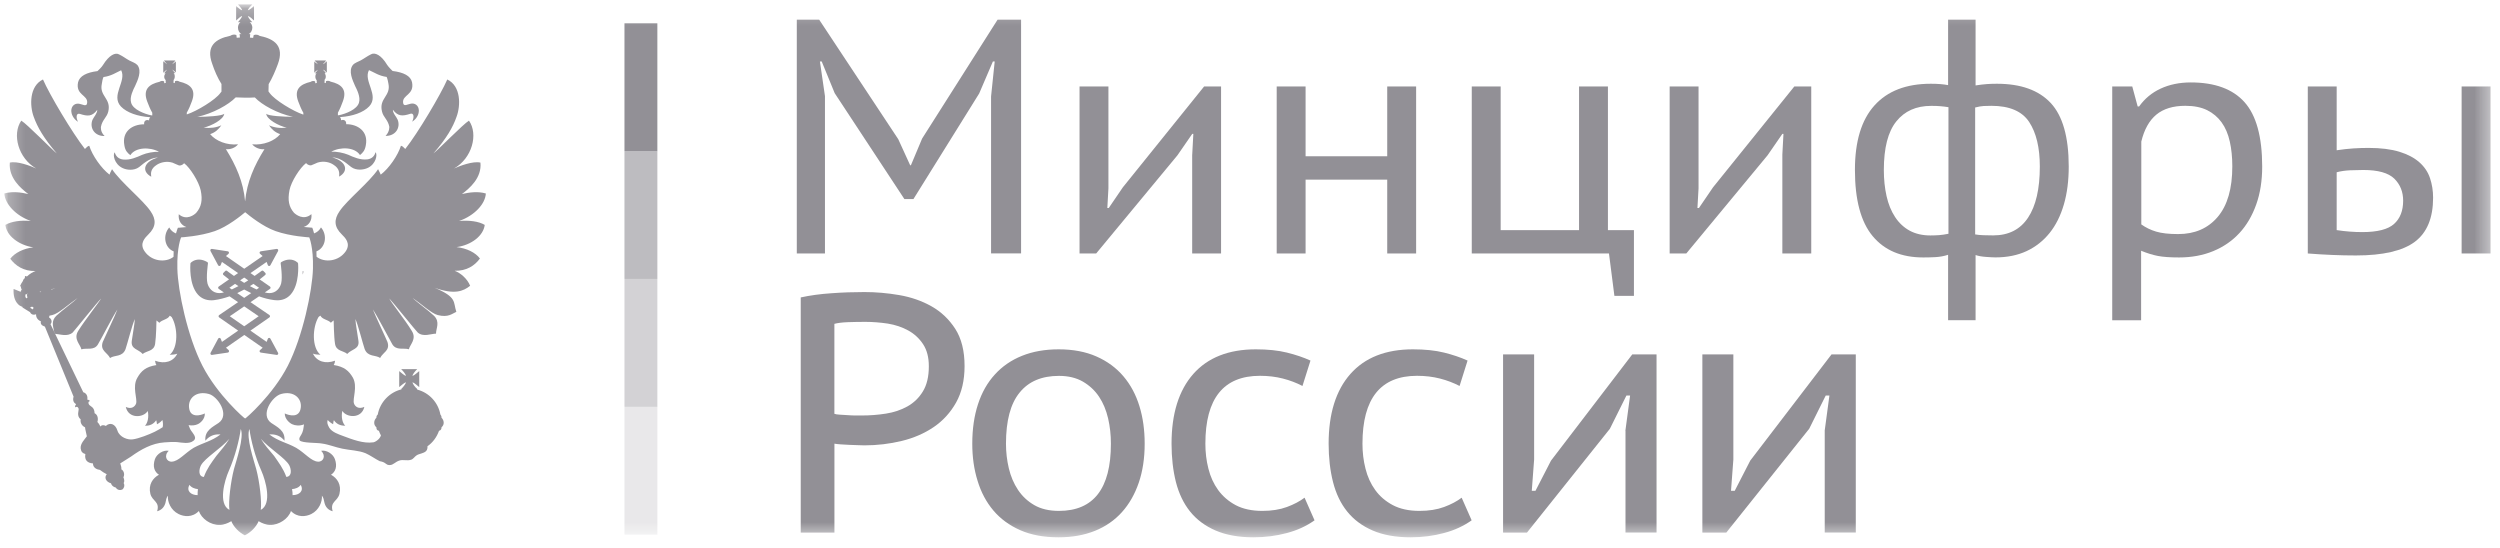 <?xml version="1.0" encoding="UTF-8"?> <svg xmlns="http://www.w3.org/2000/svg" width="146" height="32" viewBox="0 0 146 32" fill="none"><g clip-path="url(#clip0_363_4828)"><mask id="mask0_363_4828" style="mask-type:luminance" maskUnits="userSpaceOnUse" x="0" y="0" width="146" height="32"><path d="M145.882 0H0V32H145.882V0Z" fill="white"></path></mask><g mask="url(#mask0_363_4828)"><mask id="mask1_363_4828" style="mask-type:luminance" maskUnits="userSpaceOnUse" x="0" y="0" width="146" height="32"><path d="M145.627 0.257H0.254V31.378H145.627V0.257Z" fill="white"></path></mask><g mask="url(#mask1_363_4828)"><path d="M38.39 1.361H36.469V8.827H38.39V1.361Z" fill="#929096"></path><path opacity="0.6" d="M38.39 8.826H36.469V16.291H38.39V8.826Z" fill="#929096"></path><path opacity="0.4" d="M38.39 16.292H36.469V23.757H38.39V16.292Z" fill="#929096"></path><path opacity="0.2" d="M38.39 23.757H36.469V31.222H38.39V23.757Z" fill="#929096"></path><path d="M17.391 15.347C17.384 15.34 17.212 15.159 16.913 15.159C16.755 15.159 16.593 15.21 16.431 15.304C16.402 15.318 16.384 15.351 16.391 15.383C16.391 15.391 16.51 16.201 16.42 16.549C16.352 16.81 16.132 17.118 15.733 17.118C15.646 17.118 15.56 17.103 15.466 17.078H15.463L15.765 16.871C15.787 16.857 15.801 16.831 15.801 16.803C15.801 16.774 15.787 16.752 15.765 16.734L15.164 16.317C15.355 16.173 15.473 16.071 15.488 16.057C15.506 16.042 15.517 16.02 15.517 15.999C15.517 15.977 15.509 15.955 15.492 15.937L15.384 15.829C15.369 15.814 15.348 15.803 15.326 15.803C15.308 15.803 15.29 15.811 15.276 15.821C15.268 15.825 15.11 15.948 14.869 16.115L14.628 15.948L15.571 15.296L15.643 15.485C15.653 15.514 15.682 15.535 15.715 15.535C15.715 15.535 15.715 15.535 15.718 15.535C15.747 15.535 15.776 15.517 15.79 15.492L16.24 14.659C16.254 14.63 16.251 14.598 16.236 14.572C16.222 14.551 16.197 14.536 16.168 14.536C16.164 14.536 16.161 14.536 16.157 14.536L15.229 14.677C15.197 14.681 15.171 14.703 15.161 14.735C15.153 14.764 15.161 14.797 15.186 14.819L15.337 14.953L14.264 15.695L13.196 14.953L13.347 14.819C13.368 14.797 13.379 14.764 13.369 14.735C13.361 14.703 13.336 14.681 13.304 14.677L12.375 14.536C12.372 14.536 12.368 14.536 12.365 14.536C12.336 14.536 12.311 14.547 12.296 14.572C12.278 14.598 12.278 14.63 12.293 14.659L12.739 15.492C12.753 15.517 12.782 15.535 12.811 15.535C12.815 15.535 12.815 15.535 12.815 15.535C12.847 15.535 12.872 15.514 12.886 15.485L12.962 15.296L13.905 15.948L13.664 16.115C13.422 15.948 13.264 15.825 13.261 15.821C13.246 15.811 13.228 15.803 13.21 15.803C13.189 15.803 13.167 15.811 13.153 15.829L13.045 15.937C13.03 15.952 13.02 15.973 13.02 15.999C13.02 16.02 13.03 16.042 13.048 16.057C13.066 16.071 13.185 16.173 13.376 16.317L12.775 16.734C12.753 16.748 12.739 16.774 12.739 16.803C12.739 16.831 12.753 16.853 12.775 16.871L13.077 17.078C13.077 17.078 13.077 17.078 13.073 17.078C12.98 17.103 12.894 17.118 12.807 17.118C12.408 17.118 12.185 16.81 12.116 16.549C12.026 16.201 12.145 15.391 12.145 15.383C12.149 15.351 12.134 15.318 12.106 15.304C11.94 15.21 11.778 15.159 11.623 15.159C11.321 15.159 11.148 15.336 11.141 15.347C11.127 15.358 11.12 15.38 11.12 15.394C11.116 15.445 11.023 16.614 11.562 17.208C11.76 17.425 12.023 17.538 12.336 17.538C12.39 17.538 12.451 17.538 12.509 17.527C12.815 17.49 13.113 17.407 13.405 17.306L13.905 17.646L12.8 18.399C12.778 18.417 12.764 18.439 12.764 18.468C12.764 18.493 12.775 18.519 12.8 18.537L13.908 19.308L12.962 19.967L12.89 19.782C12.879 19.753 12.85 19.735 12.818 19.732C12.818 19.732 12.818 19.732 12.815 19.732C12.786 19.732 12.757 19.75 12.742 19.775L12.296 20.608C12.282 20.633 12.286 20.669 12.3 20.691C12.314 20.713 12.339 20.727 12.368 20.727C12.372 20.727 12.375 20.727 12.379 20.727L13.307 20.59C13.34 20.586 13.365 20.561 13.372 20.532C13.383 20.499 13.372 20.466 13.351 20.445L13.196 20.307L14.268 19.561L15.34 20.307L15.186 20.445C15.161 20.466 15.153 20.499 15.161 20.532C15.168 20.561 15.197 20.582 15.229 20.59L16.157 20.727C16.161 20.727 16.164 20.727 16.168 20.727C16.193 20.727 16.218 20.716 16.236 20.691C16.254 20.666 16.254 20.633 16.24 20.608L15.79 19.775C15.776 19.75 15.751 19.732 15.718 19.732H15.715C15.679 19.732 15.653 19.753 15.643 19.782L15.571 19.967L14.624 19.308L15.733 18.537C15.754 18.522 15.769 18.497 15.769 18.468C15.769 18.439 15.754 18.417 15.733 18.399L14.628 17.646L15.128 17.306C15.416 17.411 15.715 17.49 16.02 17.527C16.082 17.534 16.139 17.538 16.193 17.538C16.51 17.538 16.769 17.425 16.967 17.208C17.506 16.614 17.413 15.445 17.409 15.394C17.409 15.38 17.402 15.362 17.391 15.347ZM14.261 16.209L14.498 16.372C14.423 16.419 14.344 16.47 14.261 16.52C14.178 16.47 14.099 16.422 14.023 16.372L14.261 16.209ZM13.397 16.806L13.725 16.578C13.79 16.618 13.854 16.661 13.926 16.709C13.797 16.777 13.667 16.842 13.538 16.904L13.397 16.806ZM15.107 18.468L14.261 19.055L13.419 18.468L14.261 17.892L15.107 18.468ZM14.261 17.396L13.854 17.118C13.998 17.049 14.131 16.98 14.261 16.908C14.39 16.98 14.527 17.049 14.671 17.118L14.261 17.396ZM14.988 16.904C14.858 16.846 14.725 16.781 14.595 16.709C14.668 16.665 14.732 16.622 14.797 16.578L15.128 16.806L14.988 16.904Z" fill="#929096"></path><path d="M17.676 16.035C17.708 15.97 17.723 15.847 17.723 15.847L17.676 15.832V16.035Z" fill="#929096"></path><path d="M28.309 13.135C27.963 12.925 27.391 12.852 26.808 12.907C27.719 12.588 28.341 11.907 28.373 11.299C27.899 11.162 27.406 11.234 26.977 11.332C27.42 10.999 28.147 10.39 28.057 9.496C27.629 9.391 26.844 9.692 26.517 9.84C27.567 9.246 27.945 7.842 27.388 7.045C27.057 7.241 25.556 8.783 25.311 8.96C26.089 8.066 26.452 7.425 26.661 6.824C26.909 6.169 26.927 5.025 26.121 4.641C25.74 5.517 24.408 7.766 23.667 8.7C23.584 8.627 23.52 8.53 23.415 8.511C23.239 9.08 22.714 9.837 22.235 10.199C22.21 10.152 22.163 10.021 22.08 9.88C21.573 10.644 20.256 11.69 19.831 12.335C19.5 12.813 19.5 13.243 19.961 13.689C20.148 13.877 20.501 14.206 20.195 14.67C19.777 15.282 18.939 15.354 18.486 14.992C18.486 14.883 18.482 14.778 18.479 14.681C19.015 14.471 19.141 13.736 18.745 13.28C18.659 13.446 18.515 13.569 18.342 13.631C18.295 13.439 18.256 13.348 18.252 13.338L18.23 13.294H18.184C18.18 13.294 18.004 13.283 17.741 13.254C18.04 13.156 18.23 12.878 18.187 12.505C17.727 12.903 17.266 12.523 17.162 12.418C16.874 12.078 16.791 11.694 16.906 11.107C17.003 10.597 17.529 9.786 17.874 9.525C17.924 9.572 18.004 9.67 18.173 9.655C18.27 9.623 18.432 9.54 18.554 9.493C18.903 9.388 19.241 9.467 19.457 9.608C19.853 9.851 19.817 10.119 19.806 10.314C20.407 9.974 20.198 9.406 19.41 9.196C19.95 9.196 20.393 9.692 20.508 9.753C20.807 9.974 21.235 9.923 21.483 9.804C21.962 9.576 22.059 9.007 21.929 8.892C21.883 9.094 21.728 9.275 21.451 9.308C21.041 9.355 20.645 9.178 20.332 9.036C20.065 8.924 19.637 8.841 19.346 8.859C19.886 8.559 20.724 8.591 21.023 9.055C21.202 8.91 21.314 8.779 21.364 8.479C21.519 7.668 20.889 7.252 20.216 7.252C20.235 7.056 20.098 6.958 19.918 7.023C19.918 6.94 19.896 6.875 19.849 6.842C19.864 6.842 19.886 6.835 19.9 6.835C20.576 6.788 21.217 6.578 21.562 6.212C22.167 5.561 21.202 4.735 21.548 4.095C21.879 4.239 22.123 4.428 22.581 4.493C22.627 4.59 22.67 4.786 22.685 4.891C22.832 5.615 22.123 5.735 22.307 6.506C22.386 6.857 22.649 6.976 22.735 7.393C22.735 7.393 22.768 7.682 22.516 7.936C23.099 7.95 23.404 7.454 23.225 6.994C23.145 6.806 22.944 6.629 22.944 6.408C23.243 6.806 23.509 6.792 23.969 6.643C24.178 6.578 24.196 6.871 24.067 7.107C24.383 6.918 24.462 6.611 24.462 6.473C24.462 6.147 24.21 5.995 23.969 6.06C23.833 6.075 23.559 6.263 23.541 5.995C23.484 5.532 24.21 5.55 24.063 4.804C23.984 4.431 23.57 4.225 22.926 4.145C22.861 4.08 22.699 3.924 22.613 3.794C22.26 3.204 21.893 3.048 21.674 3.168C21.415 3.298 21.282 3.41 21.069 3.526C20.9 3.617 20.72 3.664 20.609 3.794C20.328 4.145 20.594 4.688 20.738 5.021C20.835 5.217 21.069 5.662 20.965 5.995C20.85 6.393 20.198 6.643 19.803 6.727C19.777 6.727 19.759 6.734 19.734 6.734V6.578C19.849 6.375 19.947 6.133 20.026 5.912C20.292 5.195 19.896 4.905 19.31 4.768C19.234 4.721 19.155 4.703 19.058 4.735H19.04L19.026 4.855L18.946 4.829L18.964 4.685H18.928C18.997 4.638 19.026 4.554 19.026 4.475C19.026 4.388 18.993 4.319 18.961 4.272H19.04L19.008 4.239C18.993 4.207 18.961 4.174 18.91 4.123C18.896 4.109 18.878 4.076 18.878 4.058C18.892 4.073 18.91 4.091 18.943 4.105C18.975 4.138 19.022 4.171 19.04 4.203L19.087 4.236V3.58L19.04 3.62C19.026 3.635 18.975 3.667 18.943 3.703C18.91 3.736 18.896 3.736 18.878 3.751C18.878 3.736 18.892 3.718 18.91 3.685C18.961 3.653 18.993 3.606 19.008 3.58L19.04 3.53H18.378L18.41 3.58C18.443 3.602 18.482 3.653 18.515 3.685C18.529 3.718 18.547 3.736 18.561 3.751C18.543 3.736 18.515 3.736 18.497 3.703C18.439 3.671 18.41 3.638 18.378 3.62L18.353 3.58V4.247L18.385 4.214C18.417 4.181 18.45 4.149 18.504 4.116C18.522 4.102 18.55 4.084 18.569 4.069C18.55 4.084 18.536 4.116 18.522 4.134C18.489 4.185 18.446 4.214 18.417 4.25L18.385 4.283H18.489C18.432 4.33 18.417 4.399 18.417 4.486C18.417 4.565 18.45 4.648 18.504 4.695H18.489L18.504 4.84L18.417 4.866L18.399 4.746H18.385C18.288 4.714 18.209 4.732 18.144 4.779C17.547 4.916 17.151 5.21 17.417 5.923C17.5 6.144 17.597 6.386 17.716 6.589V6.694C17.119 6.498 16.043 5.84 15.755 5.441C15.722 5.401 15.697 5.369 15.683 5.344H15.679L15.69 4.913C15.899 4.562 16.086 4.131 16.23 3.736C16.608 2.704 16.05 2.273 15.165 2.096C15.075 2.031 14.963 1.998 14.816 2.049L14.783 2.212L14.596 2.197L14.611 1.987C14.585 1.995 14.553 1.995 14.521 1.995C14.647 1.929 14.736 1.774 14.736 1.615C14.736 1.499 14.679 1.361 14.582 1.296H14.736C14.647 1.216 14.503 1.046 14.474 0.93C14.585 0.963 14.755 1.115 14.834 1.198V0.355C14.755 0.42 14.585 0.583 14.474 0.597C14.503 0.503 14.647 0.34 14.736 0.257H13.898C13.963 0.34 14.125 0.503 14.139 0.597C14.042 0.583 13.88 0.42 13.79 0.355V1.198C13.88 1.115 14.038 0.963 14.139 0.93C14.125 1.042 13.963 1.213 13.898 1.296H14.042C13.945 1.361 13.898 1.499 13.898 1.615C13.898 1.774 13.977 1.933 14.107 1.995C14.074 1.995 14.042 1.995 13.992 1.98L14.01 2.19L13.823 2.205L13.805 2.042C13.661 1.995 13.549 2.027 13.452 2.089C12.574 2.27 12.016 2.697 12.394 3.729C12.524 4.123 12.711 4.558 12.934 4.905V5.351C12.919 5.365 12.901 5.398 12.869 5.43C12.588 5.829 11.505 6.488 10.908 6.683V6.578C11.027 6.375 11.128 6.133 11.207 5.912C11.473 5.195 11.077 4.905 10.48 4.768C10.412 4.721 10.336 4.703 10.239 4.735H10.224L10.206 4.855L10.127 4.829L10.142 4.685H10.127C10.174 4.638 10.206 4.554 10.206 4.475C10.206 4.388 10.192 4.319 10.142 4.272H10.239L10.206 4.239C10.174 4.207 10.142 4.174 10.109 4.123C10.095 4.109 10.07 4.076 10.052 4.058C10.07 4.073 10.109 4.091 10.124 4.105C10.17 4.138 10.203 4.171 10.239 4.203L10.271 4.236V3.58L10.239 3.62C10.206 3.635 10.174 3.667 10.124 3.703C10.109 3.736 10.07 3.736 10.052 3.751C10.07 3.736 10.091 3.718 10.109 3.685C10.142 3.653 10.174 3.606 10.206 3.58L10.239 3.53H9.577L9.609 3.58C9.624 3.602 9.667 3.653 9.699 3.685C9.731 3.718 9.746 3.736 9.746 3.751C9.735 3.732 9.717 3.732 9.688 3.7C9.649 3.667 9.598 3.635 9.584 3.617L9.534 3.577V4.243L9.584 4.21C9.598 4.178 9.649 4.145 9.688 4.113C9.721 4.098 9.735 4.08 9.749 4.066C9.749 4.08 9.735 4.113 9.703 4.131C9.67 4.181 9.627 4.21 9.613 4.247L9.58 4.279H9.667C9.627 4.326 9.591 4.395 9.591 4.482C9.591 4.562 9.624 4.645 9.699 4.692H9.667L9.685 4.837L9.595 4.862L9.58 4.743H9.562C9.465 4.71 9.386 4.728 9.321 4.775C8.724 4.913 8.328 5.206 8.594 5.919C8.677 6.14 8.774 6.383 8.893 6.585V6.741C8.868 6.741 8.846 6.734 8.828 6.734C8.433 6.651 7.77 6.401 7.659 6.002C7.555 5.669 7.788 5.224 7.886 5.029C8.04 4.695 8.299 4.152 8.026 3.801C7.904 3.671 7.727 3.624 7.555 3.533C7.346 3.421 7.216 3.305 6.95 3.175C6.738 3.055 6.378 3.207 6.011 3.801C5.932 3.932 5.763 4.084 5.694 4.152C5.057 4.232 4.647 4.435 4.557 4.811C4.41 5.557 5.137 5.543 5.09 6.002C5.072 6.27 4.791 6.082 4.662 6.068C4.41 6.002 4.162 6.155 4.162 6.48C4.162 6.618 4.251 6.926 4.557 7.114C4.428 6.879 4.442 6.585 4.662 6.651C5.122 6.799 5.378 6.813 5.68 6.415C5.68 6.632 5.486 6.813 5.399 7.002C5.219 7.465 5.518 7.958 6.108 7.943C5.842 7.69 5.896 7.4 5.896 7.4C5.979 6.984 6.238 6.864 6.324 6.513C6.504 5.742 5.791 5.622 5.946 4.898C5.961 4.793 5.993 4.598 6.043 4.5C6.504 4.435 6.756 4.25 7.076 4.102C7.407 4.743 6.454 5.568 7.062 6.22C7.411 6.585 8.055 6.795 8.724 6.842C8.738 6.842 8.76 6.85 8.778 6.853C8.731 6.886 8.706 6.947 8.706 7.031C8.53 6.966 8.393 7.063 8.418 7.259C7.724 7.259 7.112 7.675 7.263 8.486C7.31 8.787 7.425 8.917 7.612 9.062C7.904 8.598 8.742 8.566 9.289 8.866C8.99 8.848 8.562 8.931 8.299 9.044C7.99 9.181 7.598 9.362 7.188 9.315C6.903 9.283 6.759 9.105 6.702 8.899C6.572 9.015 6.669 9.579 7.152 9.811C7.393 9.931 7.821 9.981 8.119 9.761C8.235 9.695 8.677 9.203 9.221 9.203C8.436 9.413 8.217 9.981 8.832 10.322C8.807 10.126 8.778 9.858 9.17 9.616C9.39 9.478 9.735 9.395 10.077 9.5C10.196 9.547 10.358 9.63 10.455 9.663C10.624 9.677 10.703 9.579 10.753 9.532C11.102 9.793 11.61 10.604 11.721 11.114C11.844 11.701 11.754 12.081 11.462 12.425C11.365 12.53 10.897 12.91 10.44 12.512C10.397 12.885 10.588 13.16 10.886 13.261C10.62 13.29 10.44 13.301 10.437 13.301H10.39L10.372 13.345C10.368 13.352 10.329 13.446 10.278 13.634C10.113 13.569 9.969 13.45 9.883 13.283C9.487 13.739 9.609 14.471 10.142 14.681C10.138 14.782 10.134 14.887 10.134 14.999C9.678 15.354 8.85 15.278 8.44 14.67C8.123 14.206 8.486 13.873 8.666 13.689C9.127 13.243 9.127 12.813 8.792 12.335C8.364 11.694 7.051 10.644 6.543 9.88C6.461 10.018 6.414 10.148 6.396 10.199C5.921 9.837 5.388 9.08 5.212 8.511C5.115 8.526 5.043 8.627 4.96 8.7C4.226 7.766 2.888 5.517 2.51 4.641C1.711 5.025 1.726 6.169 1.97 6.824C2.186 7.425 2.55 8.066 3.316 8.96C3.075 8.779 1.574 7.241 1.243 7.045C0.689 7.842 1.067 9.246 2.114 9.84C1.794 9.692 1.002 9.391 0.574 9.496C0.495 10.39 1.211 10.999 1.654 11.332C1.222 11.234 0.729 11.162 0.254 11.299C0.286 11.907 0.916 12.592 1.801 12.907C1.236 12.849 0.664 12.925 0.315 13.135C0.38 13.768 1.092 14.315 1.945 14.445C1.373 14.511 0.866 14.764 0.599 15.111C0.912 15.524 1.373 15.843 2.075 15.828C1.913 15.886 1.726 15.998 1.567 16.151C1.549 16.136 1.517 16.118 1.488 16.118C1.452 16.133 1.441 16.183 1.452 16.216C1.452 16.216 1.452 16.216 1.452 16.241C1.384 16.288 1.348 16.346 1.341 16.404C1.276 16.498 1.207 16.607 1.171 16.704C1.189 16.712 1.204 16.73 1.218 16.737C1.215 16.788 1.229 16.849 1.269 16.911C1.236 16.944 1.222 16.991 1.204 17.041L0.794 16.875C0.772 17.251 0.855 17.559 1.042 17.751C1.189 17.921 1.359 17.896 1.308 17.954L1.754 18.229C1.833 18.399 1.995 18.399 2.107 18.352C2.107 18.352 2.107 18.366 2.107 18.384C2.107 18.562 2.229 18.707 2.388 18.765C2.355 18.913 2.42 19.007 2.622 19.076L4.298 23.167C4.233 23.363 4.298 23.533 4.446 23.598C4.41 23.645 4.381 23.696 4.381 23.793C4.446 23.746 4.543 23.728 4.59 23.866C4.622 23.963 4.446 24.278 4.712 24.492C4.676 24.68 4.777 24.872 4.967 24.955C4.967 25.053 5.057 25.368 5.072 25.48C4.953 25.651 4.676 25.911 4.712 26.197C4.744 26.4 4.824 26.465 4.985 26.516C4.921 26.882 5.122 27.044 5.428 27.063C5.428 27.331 5.676 27.425 5.838 27.443C5.993 27.559 6.058 27.606 6.234 27.696C6.072 27.888 6.187 28.142 6.482 28.225C6.515 28.337 6.597 28.435 6.763 28.474C6.86 28.637 7.036 28.637 7.141 28.59C7.206 28.558 7.321 28.37 7.22 28.207C7.285 28.127 7.252 27.971 7.206 27.874C7.303 27.696 7.22 27.475 7.087 27.41C7.105 27.312 7.054 27.157 7.022 27.063C7.256 26.914 7.547 26.73 7.652 26.664C8.224 26.252 8.871 25.882 9.606 25.835C9.793 25.817 10.138 25.803 10.332 25.817C10.631 25.85 11.041 25.94 11.282 25.752C11.358 25.705 11.405 25.622 11.39 25.542C11.358 25.354 11.156 25.191 11.091 25.024C11.074 24.974 11.045 24.898 11.012 24.829C11.221 24.865 11.415 24.836 11.534 24.778C11.664 24.731 11.977 24.496 11.962 24.145C11.71 24.264 11.106 24.427 11.041 23.811C10.976 23.268 11.451 22.805 12.196 23.008C12.704 23.138 13.445 24.224 12.768 24.698C12.437 24.927 11.93 25.144 11.995 25.738C12.211 25.47 12.502 25.339 12.88 25.372C12.326 25.785 11.898 25.835 11.315 26.15C10.807 26.451 10.43 26.947 10.03 26.961C9.724 26.976 9.555 26.61 9.854 26.328C9.555 26.262 9.159 26.498 9.048 26.813C8.904 27.244 9.015 27.551 9.282 27.725C8.922 27.921 8.652 28.301 8.782 28.844C8.904 29.289 9.346 29.289 9.177 29.858C9.426 29.792 9.588 29.622 9.659 29.38C9.692 29.209 9.724 29.032 9.807 28.949C9.771 29.289 9.965 29.792 10.43 30.02C10.742 30.176 11.236 30.238 11.613 29.843C11.768 30.288 12.29 30.672 12.833 30.654C13.081 30.654 13.326 30.545 13.509 30.437C13.639 30.766 13.97 31.103 14.297 31.262C14.636 31.103 14.967 30.766 15.104 30.437C15.283 30.549 15.532 30.654 15.773 30.654C16.294 30.669 16.845 30.288 16.992 29.843C17.37 30.238 17.863 30.176 18.176 30.02C18.637 29.792 18.831 29.289 18.799 28.949C18.885 29.032 18.918 29.209 18.954 29.38C19.018 29.622 19.177 29.792 19.428 29.858C19.259 29.289 19.713 29.289 19.824 28.844C19.954 28.301 19.688 27.917 19.331 27.725C19.59 27.555 19.713 27.247 19.558 26.813C19.447 26.498 19.051 26.262 18.752 26.328C19.051 26.61 18.889 26.976 18.576 26.961C18.18 26.947 17.802 26.447 17.291 26.15C16.712 25.832 16.284 25.785 15.726 25.372C16.104 25.339 16.402 25.47 16.611 25.738C16.676 25.144 16.169 24.927 15.838 24.698C15.168 24.224 15.902 23.138 16.421 23.008C17.154 22.805 17.64 23.268 17.565 23.811C17.485 24.43 16.895 24.268 16.629 24.145C16.629 24.492 16.942 24.727 17.072 24.778C17.223 24.851 17.503 24.89 17.752 24.782C17.744 24.843 17.734 24.908 17.734 24.927C17.683 25.455 17.403 25.502 17.5 25.719C17.637 25.882 18.54 25.85 18.784 25.9C19.213 25.958 19.576 26.118 19.986 26.201C20.447 26.299 20.936 26.299 21.35 26.469C21.616 26.585 21.915 26.802 22.174 26.932C22.57 26.997 22.505 27.16 22.757 27.16C22.983 27.16 23.07 26.965 23.361 26.885C23.563 26.838 23.79 26.918 23.991 26.853C24.139 26.82 24.203 26.668 24.34 26.585C24.502 26.487 24.729 26.487 24.88 26.346C24.959 26.273 24.977 26.136 24.962 26.038L24.966 26.06C25.276 25.843 25.509 25.524 25.639 25.158C25.718 25.144 25.783 25.071 25.783 24.988C25.783 24.974 25.783 24.955 25.783 24.955C25.862 24.89 25.912 24.793 25.912 24.695C25.912 24.572 25.866 24.474 25.783 24.394C25.783 24.394 25.783 24.376 25.783 24.362C25.783 24.297 25.75 24.25 25.718 24.206C25.589 23.5 25.056 22.932 24.369 22.754C24.369 22.736 24.369 22.736 24.369 22.722H24.354C24.354 22.689 24.34 22.671 24.315 22.671C24.218 22.573 24.102 22.421 24.088 22.323C24.2 22.356 24.387 22.533 24.484 22.606V21.672C24.387 21.744 24.203 21.922 24.088 21.954C24.102 21.838 24.279 21.636 24.369 21.556H23.426C23.512 21.636 23.692 21.838 23.707 21.954C23.595 21.922 23.408 21.744 23.314 21.672V22.606C23.412 22.533 23.595 22.356 23.707 22.323C23.692 22.439 23.512 22.642 23.426 22.722L23.458 22.736C22.757 22.899 22.192 23.486 22.062 24.206C22.016 24.246 21.983 24.297 21.983 24.362C21.983 24.376 21.983 24.394 21.983 24.394C21.9 24.474 21.854 24.572 21.854 24.695C21.854 24.789 21.9 24.89 21.983 24.955C21.983 24.955 21.983 24.97 21.983 24.988C21.983 25.093 22.048 25.144 22.127 25.158C22.16 25.249 22.199 25.339 22.242 25.419C22.242 25.412 22.242 25.412 22.253 25.401C22.195 25.669 21.872 25.832 21.8 25.832C21.224 25.915 20.587 25.669 20.008 25.451C19.752 25.354 19.403 25.241 19.234 24.988C19.13 24.803 19.083 24.688 19.137 24.525C19.202 24.604 19.306 24.695 19.454 24.774C19.468 24.695 19.468 24.604 19.5 24.539C19.648 24.76 19.882 24.872 20.163 24.858C19.993 24.713 19.914 24.329 19.993 23.996C20.227 24.394 21.116 24.474 21.278 23.761C20.947 23.916 20.735 23.746 20.673 23.565C20.576 23.279 20.9 22.588 20.609 22.055C20.375 21.657 20.108 21.415 19.49 21.317C19.537 21.241 19.554 21.176 19.569 21.064C18.997 21.273 18.504 21.111 18.27 20.651C18.385 20.698 18.55 20.716 18.712 20.716C18.205 20.3 18.238 19.123 18.601 18.515C18.648 18.482 18.666 18.45 18.712 18.435C18.824 18.663 19.155 18.663 19.324 18.848C19.389 18.783 19.421 18.765 19.486 18.71C19.486 18.71 19.5 19.677 19.565 20.075C19.63 20.52 20.058 20.473 20.278 20.669C20.537 20.383 21.005 20.397 20.933 19.905C20.868 19.413 20.771 18.964 20.756 18.631C20.9 18.931 21.184 20.061 21.296 20.383C21.48 20.861 21.94 20.716 22.199 20.904C22.368 20.571 22.796 20.473 22.627 19.97C22.581 19.84 21.879 18.355 21.774 18.069C22.023 18.435 22.703 19.742 22.912 20.108C23.145 20.488 23.574 20.303 23.879 20.397C23.937 20.122 24.351 19.804 24.049 19.326C23.671 18.692 22.782 17.588 22.735 17.432C22.912 17.602 24.29 19.326 24.398 19.42C24.718 19.702 25.186 19.485 25.463 19.485C25.463 19.17 25.711 18.812 25.351 18.446C25.02 18.127 24.261 17.584 24.099 17.4C24.606 17.751 25.203 18.308 25.56 18.399C26.189 18.562 26.416 18.308 26.65 18.211C26.456 17.635 26.715 17.367 25.383 16.806C26.535 17.219 27.046 17.016 27.456 16.69C27.294 16.277 26.884 15.93 26.549 15.814C27.255 15.828 27.722 15.513 28.028 15.097C27.769 14.749 27.255 14.496 26.664 14.431C27.535 14.311 28.23 13.768 28.309 13.135ZM1.6 17.389C1.585 17.389 1.585 17.403 1.567 17.421C1.47 17.407 1.47 17.291 1.488 17.193C1.535 17.193 1.567 17.179 1.6 17.146L1.614 17.164L1.567 17.197C1.585 17.258 1.585 17.324 1.6 17.389ZM1.916 18.069L1.758 17.975C1.823 17.899 1.884 17.899 1.949 17.943C1.949 17.99 1.949 18.037 1.916 18.069ZM2.391 17.056C2.37 17.056 2.348 17.056 2.326 17.056C2.323 17.052 2.319 17.045 2.316 17.041C2.344 17.034 2.377 17.034 2.402 17.027C2.402 17.034 2.395 17.045 2.391 17.056ZM11.541 28.916C11.146 28.916 10.865 28.666 11.066 28.315C11.171 28.474 11.379 28.547 11.559 28.565C11.541 28.732 11.541 28.779 11.541 28.916ZM17.561 28.315C17.763 28.666 17.482 28.916 17.086 28.916C17.086 28.779 17.086 28.732 17.054 28.565C17.237 28.551 17.453 28.482 17.561 28.315ZM11.527 6.824C12.43 6.629 13.351 6.118 13.765 5.687C14.107 5.709 14.549 5.713 14.884 5.691C15.291 6.126 16.197 6.625 17.104 6.821C16.579 6.821 15.661 6.774 15.546 6.643C15.579 6.976 16.28 7.353 16.741 7.454C16.359 7.501 16.007 7.454 15.708 7.317C15.87 7.552 16.057 7.729 16.363 7.834C16.043 8.233 15.38 8.49 14.726 8.428C14.888 8.624 15.186 8.747 15.445 8.711C14.855 9.655 14.42 10.626 14.316 11.748H14.312V11.752C14.215 10.626 13.779 9.655 13.193 8.711C13.459 8.743 13.751 8.624 13.902 8.428C13.24 8.493 12.603 8.233 12.272 7.834C12.581 7.729 12.765 7.552 12.927 7.317C12.635 7.454 12.272 7.501 11.894 7.454C12.354 7.349 13.063 6.976 13.096 6.643C12.97 6.777 12.052 6.824 11.527 6.824ZM3.248 16.813C3.165 16.849 3.064 16.893 2.989 16.925C2.989 16.918 2.989 16.911 2.989 16.904C3.068 16.871 3.168 16.842 3.248 16.813ZM9.055 21.067C9.073 21.179 9.087 21.245 9.134 21.32C8.512 21.418 8.249 21.661 8.022 22.059C7.706 22.595 8.037 23.286 7.947 23.569C7.882 23.746 7.677 23.92 7.346 23.764C7.508 24.481 8.393 24.398 8.627 24C8.706 24.333 8.627 24.717 8.465 24.861C8.742 24.876 8.976 24.764 9.12 24.543C9.152 24.608 9.152 24.698 9.167 24.778C9.321 24.698 9.418 24.608 9.483 24.528C9.508 24.608 9.537 24.796 9.501 24.948C9.382 25.028 9.249 25.104 9.041 25.213C8.71 25.375 8.105 25.611 7.76 25.658C7.475 25.705 6.982 25.542 6.857 25.144C6.741 24.764 6.428 24.64 6.18 24.876C6.115 24.829 5.939 24.793 5.863 24.912C5.863 24.912 5.784 24.731 5.687 24.644C5.752 24.449 5.702 24.213 5.525 24.134C5.511 23.75 5.277 23.75 5.194 23.619C5.147 23.54 5.147 23.439 5.259 23.424C5.212 23.352 5.111 23.337 5.097 23.337C5.129 23.174 5.079 22.971 4.863 22.906L2.949 18.931C3.071 18.801 3.006 18.613 2.87 18.547C2.87 18.547 2.87 18.533 2.87 18.515C2.881 18.482 2.884 18.46 2.888 18.435C2.938 18.428 3.003 18.413 3.057 18.399C3.435 18.308 4.025 17.751 4.536 17.4C4.356 17.588 3.615 18.131 3.284 18.446C2.974 18.754 3.104 19.061 3.154 19.34L3.226 19.496C3.507 19.514 3.928 19.684 4.241 19.423C4.338 19.326 5.72 17.602 5.903 17.436C5.831 17.591 4.96 18.696 4.564 19.329C4.273 19.807 4.701 20.122 4.752 20.401C5.065 20.303 5.493 20.491 5.72 20.111C5.939 19.746 6.608 18.439 6.857 18.073C6.759 18.359 6.051 19.843 6 19.974C5.831 20.477 6.259 20.575 6.428 20.908C6.687 20.72 7.152 20.868 7.332 20.387C7.443 20.064 7.727 18.935 7.875 18.634C7.857 18.967 7.76 19.416 7.695 19.909C7.63 20.405 8.091 20.387 8.332 20.672C8.566 20.477 8.994 20.524 9.059 20.079C9.123 19.68 9.138 18.714 9.138 18.714C9.203 18.772 9.235 18.786 9.307 18.851C9.465 18.663 9.8 18.663 9.911 18.439C9.962 18.453 9.976 18.486 10.027 18.518C10.39 19.127 10.419 20.303 9.911 20.72C10.059 20.72 10.242 20.701 10.354 20.654C10.131 21.114 9.631 21.277 9.055 21.067ZM12.632 26.628C12.333 27.041 12.099 27.341 11.905 27.855C11.556 27.823 11.624 27.392 11.736 27.175C11.97 26.744 12.919 26.183 13.398 25.622C13.186 25.98 12.891 26.306 12.632 26.628ZM13.664 27.392C13.47 28.152 13.333 29.275 13.398 29.778C12.729 29.427 13.107 28.073 13.366 27.49C13.725 26.679 13.977 25.687 14.06 25.053C14.269 25.535 13.805 26.878 13.664 27.392ZM15.229 29.778C15.294 29.275 15.165 28.152 14.963 27.392C14.823 26.878 14.362 25.535 14.567 25.053C14.647 25.687 14.898 26.675 15.262 27.49C15.521 28.073 15.899 29.427 15.229 29.778ZM16.892 27.171C17.007 27.392 17.072 27.819 16.723 27.852C16.528 27.338 16.294 27.041 16.007 26.625C15.737 26.306 15.442 25.977 15.229 25.618C15.704 26.183 16.658 26.74 16.892 27.171ZM16.809 21.36C15.935 23.069 14.334 24.459 14.316 24.441C14.297 24.463 12.696 23.069 11.822 21.36C10.948 19.655 10.386 16.972 10.358 15.691C10.325 14.409 10.577 13.862 10.577 13.862C10.577 13.862 11.671 13.801 12.545 13.497C13.286 13.24 14.092 12.585 14.319 12.393C14.546 12.585 15.352 13.236 16.097 13.497C16.967 13.805 18.061 13.862 18.061 13.862C18.061 13.862 18.309 14.413 18.277 15.691C18.241 16.972 17.68 19.655 16.809 21.36Z" fill="#929096"></path><path d="M46.756 17.371C47.306 17.251 47.907 17.168 48.559 17.125C49.21 17.077 49.847 17.056 50.48 17.056C51.149 17.056 51.83 17.114 52.517 17.233C53.208 17.353 53.834 17.57 54.399 17.888C54.964 18.207 55.424 18.645 55.788 19.206C56.147 19.767 56.331 20.491 56.331 21.375C56.331 22.207 56.165 22.917 55.838 23.504C55.511 24.09 55.071 24.572 54.528 24.941C53.985 25.31 53.359 25.582 52.657 25.752C51.955 25.922 51.228 26.009 50.48 26.009C50.401 26.009 50.279 26.005 50.117 25.998C49.951 25.991 49.782 25.984 49.606 25.98C49.429 25.973 49.257 25.962 49.095 25.951C48.929 25.937 48.81 25.926 48.731 25.911V31.103H46.763V17.371H46.756ZM50.538 18.797C50.181 18.797 49.84 18.804 49.505 18.815C49.17 18.83 48.911 18.862 48.728 18.913V24.166C48.793 24.192 48.901 24.21 49.052 24.217C49.203 24.224 49.361 24.231 49.523 24.246C49.688 24.26 49.843 24.264 49.994 24.264C50.145 24.264 50.261 24.264 50.34 24.264C50.811 24.264 51.279 24.228 51.739 24.155C52.2 24.083 52.614 23.945 52.992 23.735C53.366 23.525 53.668 23.236 53.898 22.856C54.129 22.479 54.244 21.99 54.244 21.389C54.244 20.868 54.132 20.441 53.909 20.101C53.686 19.764 53.398 19.496 53.042 19.3C52.689 19.105 52.29 18.971 51.851 18.898C51.408 18.833 50.969 18.797 50.538 18.797Z" fill="#929096"></path><path d="M56.781 25.912C56.781 25.054 56.893 24.282 57.116 23.602C57.339 22.921 57.666 22.342 58.102 21.868C58.534 21.393 59.063 21.028 59.689 20.778C60.311 20.528 61.024 20.401 61.826 20.401C62.664 20.401 63.402 20.539 64.032 20.818C64.662 21.096 65.187 21.48 65.608 21.976C66.029 22.472 66.338 23.052 66.543 23.721C66.749 24.387 66.849 25.119 66.849 25.912C66.849 26.755 66.734 27.515 66.504 28.189C66.273 28.862 65.946 29.438 65.518 29.912C65.09 30.387 64.564 30.752 63.942 31.002C63.319 31.252 62.614 31.379 61.826 31.379C60.959 31.379 60.21 31.241 59.581 30.962C58.951 30.683 58.429 30.303 58.015 29.814C57.602 29.326 57.292 28.747 57.091 28.08C56.882 27.414 56.781 26.69 56.781 25.912ZM58.749 25.912C58.749 26.401 58.804 26.878 58.915 27.349C59.027 27.82 59.203 28.236 59.451 28.609C59.7 28.982 60.016 29.275 60.405 29.5C60.793 29.724 61.272 29.836 61.844 29.836C63.866 29.836 64.877 28.529 64.877 25.915C64.877 25.401 64.823 24.905 64.712 24.427C64.6 23.953 64.427 23.533 64.186 23.171C63.945 22.809 63.632 22.516 63.244 22.288C62.855 22.063 62.387 21.951 61.844 21.951C60.833 21.951 60.066 22.277 59.541 22.932C59.012 23.58 58.749 24.576 58.749 25.912Z" fill="#929096"></path><path d="M76.769 30.387C76.309 30.716 75.773 30.966 75.154 31.129C74.535 31.295 73.887 31.379 73.203 31.379C72.336 31.379 71.599 31.245 70.987 30.98C70.376 30.716 69.883 30.347 69.501 29.872C69.12 29.398 68.846 28.823 68.673 28.149C68.504 27.476 68.418 26.73 68.418 25.912C68.418 24.156 68.843 22.798 69.688 21.839C70.534 20.883 71.754 20.401 73.34 20.401C74.035 20.401 74.639 20.463 75.154 20.59C75.665 20.716 76.125 20.872 76.532 21.057L76.064 22.541C75.712 22.357 75.33 22.212 74.92 22.107C74.51 22.002 74.064 21.947 73.582 21.947C71.455 21.947 70.394 23.269 70.394 25.912C70.394 26.415 70.451 26.9 70.57 27.367C70.688 27.838 70.876 28.254 71.138 28.616C71.401 28.978 71.743 29.275 72.163 29.5C72.588 29.724 73.107 29.836 73.719 29.836C74.265 29.836 74.747 29.76 75.157 29.608C75.568 29.456 75.909 29.275 76.187 29.065L76.769 30.387Z" fill="#929096"></path><path d="M85.944 30.387C85.483 30.716 84.947 30.966 84.328 31.129C83.709 31.295 83.061 31.379 82.378 31.379C81.511 31.379 80.773 31.245 80.161 30.98C79.55 30.716 79.057 30.347 78.675 29.872C78.293 29.398 78.02 28.823 77.848 28.149C77.678 27.476 77.592 26.73 77.592 25.912C77.592 24.156 78.017 22.798 78.863 21.839C79.708 20.883 80.928 20.401 82.514 20.401C83.209 20.401 83.814 20.463 84.328 20.59C84.839 20.716 85.299 20.872 85.706 21.057L85.239 22.541C84.886 22.357 84.504 22.212 84.094 22.107C83.684 22.002 83.238 21.947 82.756 21.947C80.629 21.947 79.568 23.269 79.568 25.912C79.568 26.415 79.625 26.9 79.744 27.367C79.862 27.838 80.05 28.254 80.312 28.616C80.572 28.978 80.917 29.275 81.341 29.5C81.766 29.724 82.284 29.836 82.896 29.836C83.443 29.836 83.925 29.76 84.335 29.608C84.746 29.456 85.087 29.275 85.361 29.065L85.944 30.387Z" fill="#929096"></path><path d="M94.922 25.159L95.198 23.099H94.983L94.018 25.039L89.175 31.103H87.779V20.698H89.593V26.838L89.456 28.663H89.672L90.579 26.9L95.324 20.698H96.742V31.1H94.929V25.159H94.922Z" fill="#929096"></path><path d="M106.561 25.159L106.838 23.099H106.622L105.658 25.039L100.815 31.103H99.418V20.698H101.228V26.838L101.091 28.663H101.308L102.214 26.9L106.96 20.698H108.378V31.1H106.564V25.159H106.561Z" fill="#929096"></path><path d="M57.878 5.637L58.091 3.588H57.986L57.184 5.459L53.345 11.625H52.816L48.746 5.441L47.987 3.588H47.883L48.178 5.615V14.804H46.533V1.147H47.839L52.459 8.131L53.154 9.652H53.197L53.852 8.091L58.26 1.147H59.631V14.8H57.878V5.637Z" fill="#929096"></path><path d="M69.626 9.029L69.691 7.819H69.626L68.763 9.069L64.016 14.803H63.045V5.05H64.732V10.998L64.668 12.149H64.75L65.574 10.94L70.32 5.05H71.31V14.803H69.623V9.029H69.626Z" fill="#929096"></path><path d="M81.014 10.491H76.246V14.803H74.559V5.05H76.246V9.126H81.014V5.05H82.702V14.803H81.014V10.491Z" fill="#929096"></path><path d="M95.422 17.28H94.281L93.964 14.803H85.951V5.05H87.639V13.438H92.216V5.05H93.903V13.438H95.422V17.28Z" fill="#929096"></path><path d="M104.089 9.029L104.154 7.819H104.089L103.226 9.069L98.479 14.803H97.508V5.05H99.195V10.998L99.13 12.149H99.217L100.041 10.94L104.788 5.05H105.777V14.803H104.089V9.029Z" fill="#929096"></path><path d="M113.769 14.88C113.528 14.959 113.279 15.003 113.021 15.017C112.761 15.032 112.524 15.035 112.316 15.035C111.034 15.035 110.052 14.619 109.361 13.786C108.671 12.954 108.328 11.668 108.328 9.923C108.328 8.258 108.706 7.005 109.469 6.158C110.228 5.315 111.325 4.891 112.758 4.891C113.15 4.891 113.488 4.916 113.769 4.971V1.147H115.374V4.989C115.626 4.949 115.852 4.924 116.05 4.909C116.248 4.895 116.435 4.891 116.619 4.891C118.011 4.891 119.059 5.264 119.76 6.013C120.461 6.763 120.814 8.001 120.814 9.728C120.814 10.546 120.721 11.285 120.53 11.94C120.339 12.595 120.063 13.153 119.695 13.609C119.328 14.065 118.882 14.416 118.357 14.663C117.828 14.909 117.22 15.032 116.532 15.032C116.406 15.032 116.219 15.021 115.974 15.003C115.73 14.985 115.528 14.949 115.374 14.894V18.699H113.769V14.88ZM112.736 13.75C112.905 13.75 113.075 13.743 113.243 13.732C113.413 13.718 113.596 13.692 113.79 13.652V6.26C113.622 6.234 113.463 6.212 113.315 6.202C113.168 6.187 112.988 6.183 112.779 6.183C111.908 6.183 111.229 6.484 110.743 7.092C110.257 7.697 110.016 8.642 110.016 9.931C110.016 10.477 110.07 10.984 110.174 11.451C110.279 11.918 110.444 12.327 110.671 12.671C110.894 13.015 111.182 13.283 111.524 13.471C111.865 13.656 112.272 13.75 112.736 13.75ZM116.299 6.18C116.129 6.18 115.978 6.183 115.845 6.191C115.712 6.198 115.546 6.227 115.349 6.278V13.689C115.489 13.714 115.647 13.732 115.824 13.736C116 13.743 116.194 13.747 116.403 13.747C117.302 13.747 117.982 13.403 118.439 12.711C118.896 12.023 119.126 11.028 119.126 9.728C119.126 8.624 118.918 7.755 118.504 7.125C118.091 6.498 117.356 6.18 116.299 6.18Z" fill="#929096"></path><path d="M123.365 5.05H124.524L124.84 6.219H124.923C125.247 5.763 125.664 5.415 126.179 5.176C126.693 4.938 127.279 4.814 127.938 4.814C129.345 4.814 130.392 5.198 131.079 5.966C131.766 6.733 132.112 7.99 132.112 9.731C132.112 10.549 131.997 11.288 131.763 11.943C131.529 12.598 131.205 13.156 130.781 13.612C130.36 14.068 129.849 14.419 129.251 14.666C128.655 14.912 127.989 15.035 127.258 15.035C126.737 15.035 126.326 15.006 126.024 14.948C125.722 14.89 125.394 14.789 125.041 14.644V18.702H123.354V5.05H123.365ZM127.625 6.179C126.909 6.179 126.34 6.353 125.927 6.697C125.513 7.041 125.222 7.566 125.052 8.268V13.105C125.304 13.286 125.592 13.428 125.916 13.525C126.24 13.623 126.668 13.67 127.204 13.67C128.175 13.67 128.946 13.337 129.514 12.667C130.083 11.997 130.367 11.013 130.367 9.713C130.367 9.181 130.317 8.696 130.219 8.261C130.122 7.827 129.964 7.454 129.744 7.15C129.525 6.846 129.244 6.607 128.903 6.436C128.557 6.266 128.133 6.179 127.625 6.179Z" fill="#929096"></path><path d="M136.462 8.775C136.8 8.725 137.124 8.688 137.434 8.667C137.743 8.648 138.038 8.638 138.319 8.638C139.035 8.638 139.636 8.714 140.121 8.862C140.607 9.011 140.996 9.217 141.291 9.478C141.585 9.738 141.794 10.046 141.913 10.405C142.032 10.763 142.093 11.143 142.093 11.545C142.093 12.729 141.737 13.587 141.028 14.119C140.319 14.651 139.168 14.919 137.581 14.919C136.681 14.919 135.746 14.879 134.775 14.803V5.05H136.462V8.775ZM136.462 13.438C136.98 13.518 137.48 13.554 137.958 13.554C138.844 13.554 139.463 13.395 139.815 13.076C140.168 12.758 140.344 12.305 140.344 11.722C140.344 11.201 140.172 10.774 139.827 10.433C139.481 10.097 138.88 9.927 138.023 9.927C137.782 9.927 137.524 9.934 137.243 9.945C136.962 9.959 136.703 9.995 136.462 10.06V13.438ZM143.759 5.05H145.447V14.803H143.759V5.05Z" fill="#929096"></path></g></g></g><defs><clipPath id="clip0_363_4828"><rect width="146" height="32" fill="white"></rect></clipPath></defs></svg> 